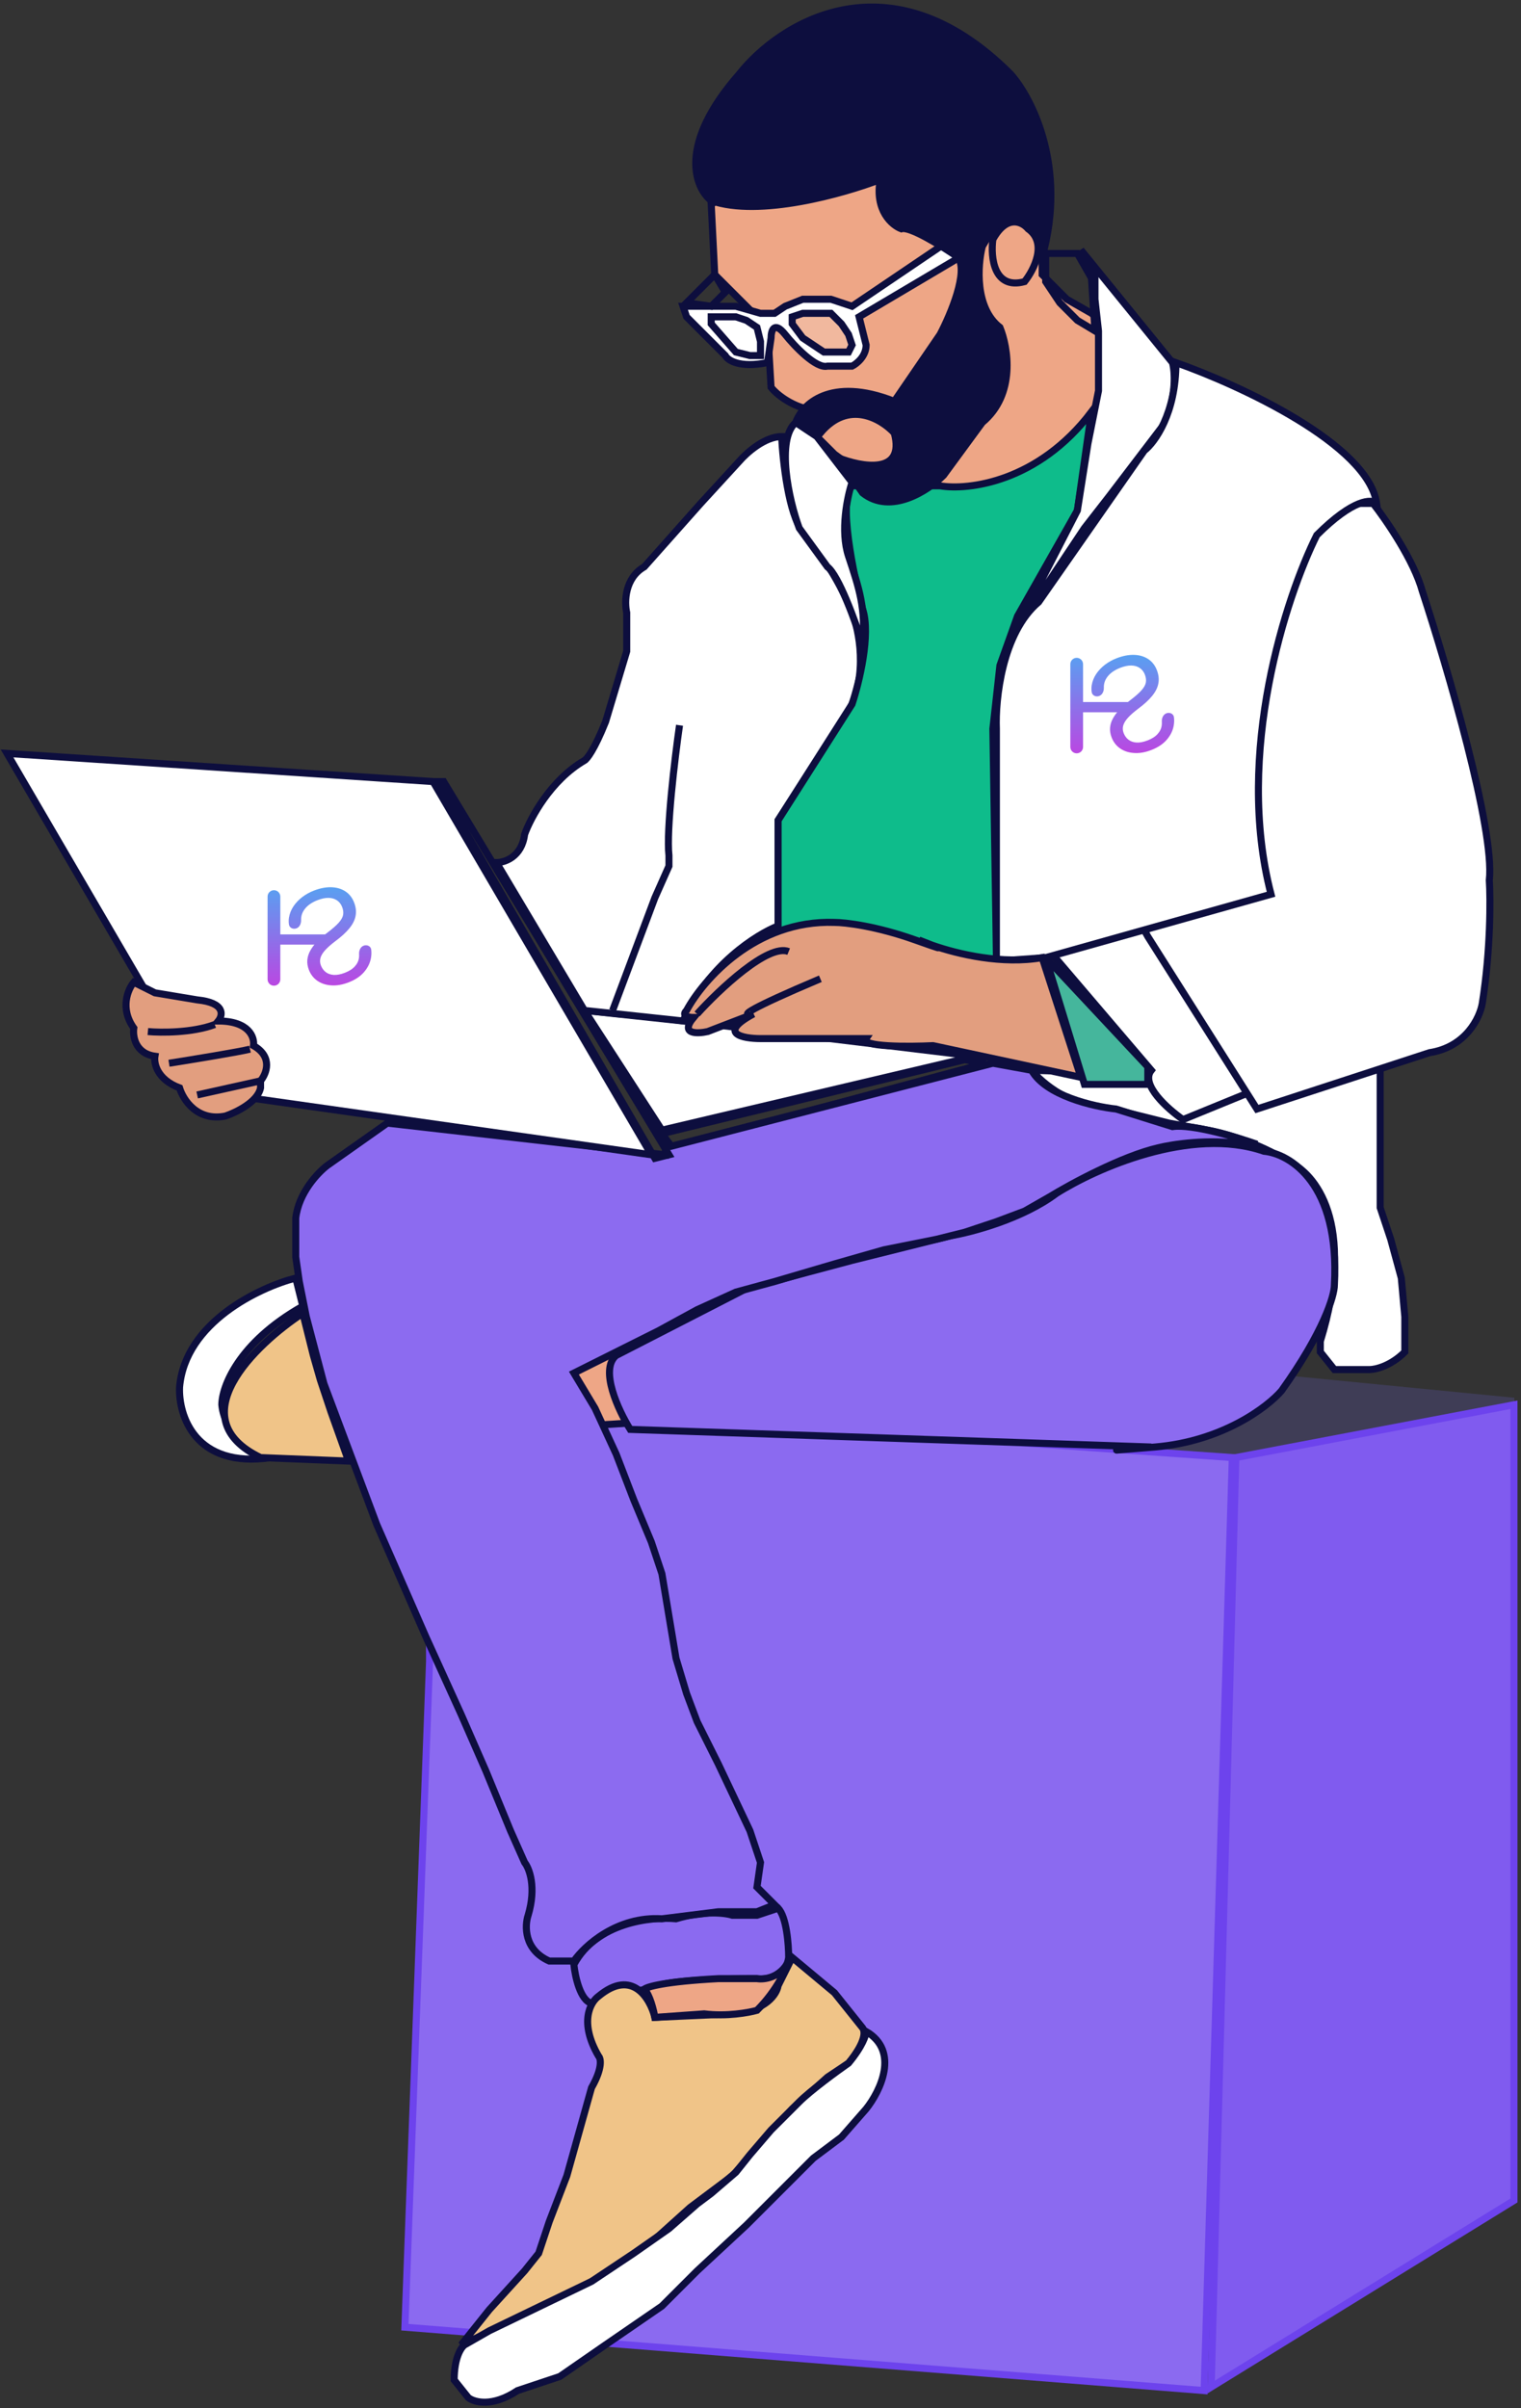 <svg width="216" height="342" viewBox="0 0 216 342" fill="none" xmlns="http://www.w3.org/2000/svg">
<rect x="0" y="0" width="216" height="342" fill="#333333" stroke="none"/>
<path d="M102.5 187.997L215 198.997L175 207.497L61 198.997L102.5 187.997Z" fill="#3F3D56" stroke="#3F3D56"/>
<path d="M57.5 330.497L61 235.997V198.997L175 206.997L171 339.497L57.5 330.497Z" fill="#8B6AF0" stroke="#6D43ED"/>
<path d="M101.5 38.997L101 28.997L106.5 25.997L113.5 24.497L122.5 21.497H131L140 25.497L145 25.997L148 34.497V38.997L151.5 42.497L155 44.497L158 46.997L159 50.497L157.5 59.997L152.5 67.997L144.5 73.497L133.5 71.997L132.5 67.997L124 68.497L118.5 64.497L116 62L118.836 56.734C116.36 60.053 111.011 56.965 109.5 55L109 46.497L105.5 42.997L101.5 38.997Z" fill="#EEA686"/>
<path d="M101 28.997L101.5 38.997L105.5 42.997L109 46.497L109.5 55C111.167 57.167 117.5 60.7 119.5 55.5L116 62L118.5 64.497L124 68.497L132.5 67.997L133.5 71.997L144.5 73.497L152.5 67.997L157.5 59.997L159 50.497L158 46.997L155 44.497L151.5 42.497L148 38.997V34.497L145 25.997L140 25.497L131 21.497H122.5L113.5 24.497L106.5 25.997L101 28.997Z" stroke="#0D0E3E"/>
<path d="M138.5 149.997L94 160.497L83 143.497L93 144.497L138.5 149.997Z" fill="white" stroke="#0D0E3E"/>
<path d="M95.5 162.997L94 160.997L137 150.497L140 150.997L95.5 162.997Z" stroke="#0D0E3E"/>
<path d="M84 284.497C82.4 284.097 81.667 280.664 81.5 278.997C84.7 272.997 92.5 272.164 96 272.497C100 271.297 103 271.664 104 271.997H107.5L110.5 270.997C111.7 272.197 112 276.164 112 277.997C111.6 280.797 108.833 281.164 107.5 280.997C97.9 280.997 94.167 281.664 93.5 281.997L84 284.497Z" stroke="#0D0E3E"/>
<path d="M85 283.497C89.8 279.497 92.333 283.83 93 286.497L104 285.997C108.8 285.597 110.333 283.164 110.5 281.997L112.5 277.997L118.5 282.997L122.5 287.997C123.3 289.197 121.5 291.83 120.5 292.997L117.5 294.997L112.5 299.497L104 308.997L98 313.497L93 317.997L85 323.497L75.5 328.497L65.5 332.997L69.5 327.997L74.5 322.497L76.5 319.997L78 315.497L80.5 308.997L84 296.497C85.6 293.697 85.333 292.33 85 291.997C82.2 287.197 83.833 284.33 85 283.497Z" fill="#F0C488" stroke="#0D0E3E"/>
<path d="M102 280.997C94.4 281.397 91.833 282.164 91.5 282.497C92.3 283.297 92.833 285.497 93 286.497L100 285.997C103.2 286.397 106.333 285.83 107.5 285.497C110.3 282.697 111.667 279.664 112 278.497C110.8 280.897 108.5 281.164 107.5 280.997H102Z" fill="#EEA686" stroke="#0D0E3E"/>
<path d="M87 190.497L79.5 193.997L83 202.497L91 201.997L90 194.997L87 190.497Z" fill="#EEA686" stroke="#0D0E3E"/>
<path d="M215 312.497L172 338.997L175.5 206.997L215 199.497V312.497Z" fill="#805BEF" stroke="#6D43ED"/>
<path d="M42 181.497L43 185.497C33.8 190.697 31.5 196.997 31.5 199.497C31.9 203.897 36.334 206.33 38.5 206.997C27.7 208.597 25.334 200.997 25.5 196.997C26.3 187.797 36.834 182.83 42 181.497Z" fill="white" stroke="#0D0E3E"/>
<path d="M99 139.997C100.833 133.664 105.6 120.197 110 116.997" stroke="#0D0E3E"/>
<path d="M158 157.497C152.4 157.497 148 153.83 146.5 151.997L179.5 152.997L187 149.497L194.5 147.997L196 151.997V171.497L197.5 175.997L199 181.497L199.5 186.997V191.997C197.5 193.997 195.333 194.497 194.5 194.497H189.5L187.5 191.997V190.497C192.7 173.697 186.667 166.497 183 164.997C178.6 162.197 173.5 160.83 171.5 160.497L166 159.497L158 157.497Z" fill="white" stroke="#0D0E3E"/>
<path d="M105.999 182.997L87.499 192.497C85.1 194.497 87.833 200.33 89.499 202.997L163.499 205.497C159.666 205.83 154.399 206.297 163.999 205.497C173.599 204.697 179.999 199.83 181.999 197.497C187.999 189.097 189.499 183.997 189.499 182.497C190.299 168.097 183.166 163.83 179.499 163.497C169.099 159.897 155.499 165.997 149.999 169.497C145.199 173.097 137.999 174.997 134.999 175.497L120.999 178.997L105.999 182.997Z" fill="#8C6BF0" stroke="#0D0E3E"/>
<path d="M94 272.497C87.6 272.097 83 276.331 81.5 278.497H78C74.4 276.897 74.5 273.497 75 271.997C76.2 267.997 75.167 265.33 74.5 264.497L72.5 259.997L69 251.497L65.5 243.497L60.5 232.497L53.5 216.497L46 196.497L43.5 186.997L42.5 181.997L42 178.497V172.997C42.4 169.397 45.167 166.497 46.5 165.497L55 159.497L94.5 163.997V162.997L141 150.997L146.5 151.997C148.5 155.597 155.333 157.164 158.5 157.497L166.5 159.997C169.3 159.597 175.667 161.497 178.5 162.497H176.5C171.7 161.697 166.5 162.497 164.5 162.997C159.3 164.197 152 168.164 149 169.997L145.5 171.997L141.5 173.497L137 174.997L133 175.997L125.5 177.497L118.5 179.497L110 181.997L104.5 183.497L99 185.997L93.5 188.997L87.5 191.997L81.5 194.997L84.5 199.997L87.5 206.497L90 212.997L92.5 218.997L94 223.497L95 229.497L96 235.497L97.5 240.497L99 244.497L102 250.497L106.5 259.997L108 264.497L107.5 267.997L110 270.497L107.5 271.497H102L94 272.497Z" fill="#8C6BF0" stroke="#0D0E3E"/>
<path d="M37 206.997C25.4 201.397 36.166 190.997 43 186.497L44.5 192.497L45.5 195.997L47 200.497L49.5 207.497L37 206.997Z" fill="#F0C488" stroke="#0D0E3E"/>
<path d="M114 75.497C112 73.097 111.167 65.497 111 61.997C108.6 61.997 106 64.33 105 65.497L99.5 71.497L91.5 80.497C88.7 82.097 88.667 85.497 89 86.997V92.497L86 102.497C84.4 106.497 83.333 107.83 83 107.997C78.2 110.797 75.333 116.164 74.5 118.497C74.1 121.697 71.667 122.497 70.5 122.497L83 143.497L97 144.997C100.6 136.997 107.5 132.664 110.5 131.497V116.497L120.5 100.997C123.3 95.797 122 89.497 121 86.997C119 81.797 115.5 77.164 114 75.497Z" fill="white" stroke="#0D0E3E"/>
<path d="M61.5 110.997L1 106.997L29 154.997L92.5 163.997L61.5 110.997Z" fill="white" stroke="#0D0E3E"/>
<path d="M19 145.997C17 143.197 18.166 140.497 19 139.497L22 140.997L28 141.997C32 142.397 31.666 144.164 31 144.997C35.4 144.997 36.166 147.33 36 148.497C38.8 150.097 37.833 152.497 37 153.497V154.497C36.6 156.497 33.5 157.997 32 158.497C28 159.297 26 156.164 25.5 154.497C22.3 153.297 21.833 150.997 22 149.997C19.2 149.597 18.833 147.164 19 145.997Z" fill="#E29E7F" stroke="#0D0E3E"/>
<path d="M21 146.497C22.833 146.664 27.3 146.697 30.5 145.497" stroke="#0D0E3E"/>
<path d="M24 150.997C27.167 150.497 33.9 149.397 35.5 148.997" stroke="#0D0E3E"/>
<path d="M28 155.497L37 153.497" stroke="#0D0E3E"/>
<path d="M63 110.997H62L93 164.497L95 163.997L63 110.997Z" stroke="#0D0E3E"/>
<path d="M96.5 102.997C95.833 107.664 94.6 117.897 95 121.497V122.997L93 127.497L87 143.497" stroke="#0D0E3E"/>
<path d="M162.5 129.997C158.9 129.997 152 133.33 149 134.997L163.5 151.997C161.9 153.997 165.833 157.497 168 158.997L179 154.497C177.8 150.097 167.5 136.33 162.5 129.997Z" fill="white" stroke="#0D0E3E"/>
<path d="M154 153.997L148.5 135.997L163 151.497V153.997H154Z" fill="#45B69C" stroke="#0D0E3E"/>
<path d="M180.456 127.203C184.694 124.651 194.926 121.196 201.948 127.79" stroke="#0D0E3E"/>
<path d="M97.5 44.997L97 43.497H101.5H104.5L108 44.497H110L111.5 43.497L114 42.497H118L121 43.497L138 31.997L142.5 29.497L145 28.997L147 29.997L146.5 30.997C146.1 29.797 142.667 31.164 141 31.997L135.5 36.997L122 44.997L123 48.997C123 50.597 121.667 51.664 121 51.997H117.5C115.9 52.397 112.833 49.164 111.5 47.497C109.9 45.497 109.5 46.997 109.5 47.997L109 51.497C105 52.297 103.333 51.164 103 50.497L97.5 44.997Z" fill="white" stroke="#0D0E3E"/>
<path d="M101 45.997V44.997H103H104.5L106 45.497L107.5 46.497L108 48.497V50.497H106.5L104.5 49.997L101 45.997Z" stroke="#0D0E3E"/>
<path d="M112.5 45.997V44.997L114 44.497H116.5H118L119.5 45.997L120.5 47.497L121 48.997L120.5 49.997H118.5H117L115.5 48.997L114 47.997L112.5 45.997Z" fill="#F1B89E" stroke="#0D0E3E"/>
<path d="M145.5 39.997C141.1 41.197 140.667 36.497 141 33.997C143 30.397 145.167 31.497 146 32.497C148.8 34.497 146.833 38.33 145.5 39.997Z" stroke="#0D0E3E"/>
<path d="M155 58.497C147.4 68.497 137.5 69.664 133.5 68.997H121C119 70.997 121.167 81.497 122.5 86.497C123.7 90.097 122 96.997 121 99.997L110.5 116.497V128.997V135.497L109.5 136.497L117.5 135.497L128 136.497L141.5 137.997V135.497L141 103.497L142 94.497L144.5 87.497L153 72.497L155 58.497Z" fill="#0EBC8B" stroke="#0D0E3E"/>
<path d="M116 61.997L112.999 60C110.199 62.4 112 70.997 113.5 74.997L117.5 80.497C119.1 81.697 121.5 88.33 122.5 91.497C123 86.497 122 83.497 120.5 78.997C119.3 75.397 120.333 70.497 121 68.497L116 61.997Z" fill="white" stroke="#0D0E3E"/>
<path d="M153 35.997H148.5V39.997L150.5 42.997L153 45.497L155.5 46.997L155 39.497L153 35.997Z" stroke="#0D0E3E"/>
<path d="M166.5 51.497L153.5 35.497L155.5 39.497V42.497L156 46.997V55.497L154.5 62.997L153 72.497L144 89.997L154 74.997L157.5 70.497L165.5 59.997C167.1 55.997 166.833 52.664 166.5 51.497Z" fill="white" stroke="#0D0E3E"/>
<path d="M202 83.997C200.8 79.597 196.833 73.83 195 71.497H188L178.5 83.497L174.5 105.997L175 126.497L160.5 128.497L163 132.997L178.5 157.497L203 149.497C208.2 148.697 210.167 144.497 210.5 142.497C211.7 134.897 211.667 127.664 211.5 124.997C212.3 117.797 205.5 94.664 202 83.997Z" fill="white" stroke="#0D0E3E"/>
<path d="M105 10.497C96.2 20.497 98.667 26.664 101 28.497C107.8 30.897 119.833 27.497 125 25.497C124.2 29.897 126.667 31.997 128 32.497C129.2 32.097 133.833 34.997 136 36.497C137.6 38.497 135 44.664 133.5 47.497L127 56.997C117.88 53.397 113.867 57.497 113 59.997L116.5 61.497C120.5 56.697 125.167 59.497 127 61.497C128.6 67.497 122.333 66.33 119 64.997L122.5 69.997C126.5 73.197 131.833 69.664 134 67.497L139.5 59.997C144.3 55.997 143.167 49.33 142 46.497C138.4 43.697 138.833 37.664 139.5 34.997C144.3 26.597 147.167 32.497 148 36.497C151.6 23.697 146.5 13.83 143.5 10.497C126.3 -6.703 110.667 3.33 105 10.497Z" fill="#0D0E3E" stroke="#0D0E3E"/>
<path d="M101.5 38.997L103 41.497L101 43.497L97.5 43L101.5 38.997Z" stroke="#0D0E3E"/>
<path d="M195.5 71.497C194.3 63.097 176 54.664 167 51.497C167 58.697 164 62.83 162.5 63.997L147.5 85.497C142.3 89.897 141.333 99.33 141.5 103.497V115.997V136.497L148.5 135.997L180.5 126.997C175.3 106.997 182.666 84.664 187 75.997C192.2 70.797 194.833 70.83 195.5 71.497Z" fill="white" stroke="#0D0E3E"/>
<path d="M106.534 144.202C110.004 143.103 117.75 141.083 120.972 141.792" stroke="#0D0E3E"/>
<path d="M98.5 144.497L108 139.997C110.167 139.33 115.2 138.197 118 138.997" stroke="#0D0E3E"/>
<path d="M98 143.997C101.667 139.664 110.9 131.297 118.5 132.497" stroke="#0D0E3E"/>
<path d="M97.5 143.497C99.833 139.164 107.3 130.597 118.5 130.997C120 130.997 124.4 131.497 130 133.497C133.918 134.897 133.659 134.746 132.407 134.243C131.654 133.98 131.009 133.723 130.5 133.497C131.15 133.747 131.87 134.027 132.407 134.243C136.089 135.531 142.354 136.993 148 135.997L153.5 152.997L132.5 148.497C129 148.664 122.2 148.697 123 147.497H108C105.5 147.497 101.8 146.797 107 143.997L100.5 146.497C99 146.83 96.5 146.897 98.5 144.497C97.833 144.497 96.7 144.297 97.5 143.497Z" fill="#E29E7F" stroke="#0D0E3E"/>
<path d="M106.5 143.997C105.5 144.164 106.1 143.397 116.5 138.997" stroke="#0D0E3E"/>
<path d="M99 143.997C102.12 140.551 109.088 133.956 112 135.137" stroke="#0D0E3E"/>
<path d="M64.5 337.997C64.5 334.797 65.5 333.33 66 332.997L69.5 330.997L84 323.997L90 319.997L95 316.497L99 312.997L101 311.497L104.5 308.497L106.5 305.997L109.5 302.497L113.5 298.497C115.1 296.897 118.833 294.164 120.5 292.997C122.5 290.597 123 288.997 123 288.497C127.8 291.297 125 296.997 123 299.497L119.5 303.497L115.5 306.497L111.5 310.497L106 315.997L99 322.497L94 327.497L86 332.997L79.5 337.497L73.5 339.497C69.9 341.897 67.333 341.164 66.5 340.497L64.5 337.997Z" fill="white" stroke="#0D0E3E"/>
<path d="M161.201 100.072C160.976 99.835 160.663 99.7 160.336 99.7H153.691C153.584 99.7 153.477 99.724 153.379 99.77C152.827 100.033 152.827 100.82 153.379 101.083C153.477 101.129 153.584 101.153 153.691 101.153H160.336C160.663 101.153 160.976 101.019 161.201 100.781L161.538 100.427L161.201 100.072ZM153.807 94.326C153.807 93.827 153.402 93.422 152.903 93.422C152.404 93.422 152 93.827 152 94.326V106.08C152 106.579 152.404 106.984 152.903 106.984C153.402 106.984 153.807 106.579 153.807 106.08V94.326ZM161.615 100.208C161.813 99.65 161.106 99.223 160.686 99.639C160.646 99.679 160.613 99.727 160.59 99.778C160.456 100.079 160.674 100.418 161.003 100.421L161.538 100.427L161.615 100.208Z" fill="url(#paint0_linear_155_247)"/>
<path d="M162.588 95.808C162.742 96.208 162.788 96.579 162.727 96.922C162.666 97.265 162.461 97.633 162.113 98.026C161.766 98.419 161.236 98.885 160.526 99.425C159.969 99.845 159.482 100.265 159.064 100.685C158.655 101.108 158.327 101.537 158.082 101.971C157.836 102.404 157.691 102.849 157.647 103.305C157.603 103.761 157.675 104.236 157.864 104.728C158.118 105.389 158.521 105.91 159.073 106.289C159.633 106.673 160.292 106.889 161.049 106.937C161.808 106.991 162.619 106.852 163.483 106.52C164.439 106.153 165.18 105.658 165.707 105.037C166.235 104.421 166.56 103.754 166.683 103.035C166.754 102.632 166.764 102.238 166.714 101.852C166.649 101.354 166.11 101.12 165.642 101.3C165.174 101.48 164.963 102.007 164.995 102.508C165.006 102.678 165 102.846 164.978 103.012C164.924 103.459 164.731 103.865 164.399 104.232C164.07 104.605 163.59 104.913 162.958 105.155C162.367 105.383 161.843 105.481 161.385 105.451C160.934 105.418 160.556 105.284 160.252 105.048C159.949 104.812 159.721 104.497 159.57 104.103C159.434 103.749 159.414 103.394 159.51 103.038C159.608 102.688 159.832 102.319 160.182 101.932C160.532 101.544 161.014 101.12 161.628 100.657C162.482 100.023 163.148 99.411 163.627 98.821C164.105 98.232 164.397 97.641 164.502 97.048C164.612 96.453 164.542 95.829 164.29 95.174C164.027 94.49 163.615 93.963 163.054 93.593C162.493 93.224 161.828 93.027 161.06 93.002C160.293 92.978 159.463 93.138 158.57 93.481C157.985 93.706 157.439 94.009 156.934 94.389C156.434 94.768 156.014 95.208 155.675 95.711C155.342 96.212 155.128 96.753 155.032 97.335C154.986 97.647 154.986 97.966 155.033 98.29C155.105 98.784 155.643 99.016 156.109 98.837C156.575 98.658 156.778 98.133 156.759 97.635C156.754 97.519 156.759 97.406 156.773 97.295C156.821 96.917 156.951 96.571 157.163 96.257C157.374 95.943 157.647 95.665 157.98 95.424C158.315 95.189 158.686 94.993 159.091 94.837C159.677 94.612 160.201 94.504 160.663 94.512C161.133 94.524 161.531 94.641 161.855 94.862C162.186 95.081 162.43 95.396 162.588 95.808Z" fill="url(#paint1_linear_155_247)"/>
<path d="M47.201 133.072C46.976 132.834 46.663 132.7 46.336 132.7H39.691C39.584 132.7 39.477 132.724 39.38 132.771C38.827 133.033 38.827 133.82 39.38 134.083C39.477 134.129 39.584 134.153 39.691 134.153H46.336C46.663 134.153 46.976 134.019 47.201 133.781L47.538 133.427L47.201 133.072ZM39.807 127.326C39.807 126.827 39.403 126.422 38.904 126.422C38.404 126.422 38 126.827 38 127.326V139.08C38 139.579 38.404 139.984 38.904 139.984C39.403 139.984 39.807 139.579 39.807 139.08V127.326ZM47.615 133.208C47.813 132.65 47.106 132.223 46.686 132.639C46.646 132.679 46.613 132.727 46.59 132.778C46.456 133.079 46.674 133.418 47.003 133.421L47.538 133.427L47.615 133.208Z" fill="url(#paint2_linear_155_247)"/>
<path d="M48.588 128.808C48.742 129.208 48.788 129.579 48.727 129.922C48.666 130.265 48.461 130.633 48.113 131.026C47.766 131.419 47.236 131.885 46.526 132.425C45.969 132.845 45.482 133.265 45.064 133.685C44.655 134.108 44.327 134.537 44.082 134.971C43.836 135.404 43.691 135.849 43.647 136.305C43.602 136.761 43.675 137.236 43.864 137.728C44.118 138.389 44.521 138.91 45.073 139.289C45.633 139.673 46.291 139.889 47.048 139.937C47.808 139.991 48.619 139.852 49.483 139.52C50.439 139.153 51.18 138.658 51.706 138.037C52.235 137.421 52.56 136.754 52.683 136.035C52.754 135.632 52.764 135.238 52.714 134.852C52.649 134.354 52.11 134.12 51.642 134.3C51.174 134.48 50.962 135.007 50.995 135.508C51.006 135.678 51 135.846 50.978 136.012C50.923 136.459 50.731 136.865 50.399 137.232C50.07 137.605 49.59 137.913 48.958 138.155C48.367 138.383 47.843 138.481 47.385 138.451C46.934 138.418 46.556 138.284 46.252 138.048C45.949 137.812 45.721 137.497 45.57 137.103C45.434 136.749 45.414 136.394 45.51 136.038C45.608 135.688 45.832 135.319 46.182 134.932C46.532 134.544 47.014 134.12 47.628 133.657C48.482 133.023 49.148 132.411 49.627 131.821C50.105 131.232 50.397 130.641 50.502 130.048C50.612 129.453 50.542 128.829 50.29 128.174C50.027 127.49 49.615 126.963 49.054 126.593C48.493 126.224 47.828 126.027 47.06 126.002C46.293 125.978 45.463 126.138 44.57 126.481C43.985 126.706 43.439 127.009 42.934 127.389C42.434 127.768 42.014 128.208 41.675 128.711C41.342 129.212 41.128 129.753 41.032 130.335C40.986 130.647 40.986 130.966 41.033 131.29C41.105 131.784 41.643 132.016 42.109 131.837C42.575 131.658 42.778 131.133 42.759 130.635C42.754 130.519 42.759 130.406 42.773 130.295C42.821 129.917 42.951 129.571 43.163 129.257C43.374 128.943 43.647 128.665 43.98 128.424C44.315 128.189 44.686 127.993 45.091 127.837C45.677 127.612 46.201 127.504 46.663 127.512C47.133 127.524 47.531 127.641 47.855 127.862C48.185 128.081 48.43 128.396 48.588 128.808Z" fill="url(#paint3_linear_155_247)"/>
<defs>
<linearGradient id="paint0_linear_155_247" x1="159.373" y1="93" x2="159.373" y2="106.984" gradientUnits="userSpaceOnUse">
<stop stop-color="#59A0F1"/>
<stop offset="1" stop-color="#BA47E2"/>
</linearGradient>
<linearGradient id="paint1_linear_155_247" x1="159.373" y1="93" x2="159.373" y2="106.984" gradientUnits="userSpaceOnUse">
<stop stop-color="#59A0F1"/>
<stop offset="1" stop-color="#BA47E2"/>
</linearGradient>
<linearGradient id="paint2_linear_155_247" x1="45.373" y1="126" x2="45.373" y2="139.984" gradientUnits="userSpaceOnUse">
<stop stop-color="#59A0F1"/>
<stop offset="1" stop-color="#BA47E2"/>
</linearGradient>
<linearGradient id="paint3_linear_155_247" x1="45.373" y1="126" x2="45.373" y2="139.984" gradientUnits="userSpaceOnUse">
<stop stop-color="#59A0F1"/>
<stop offset="1" stop-color="#BA47E2"/>
</linearGradient>
</defs>
</svg>
